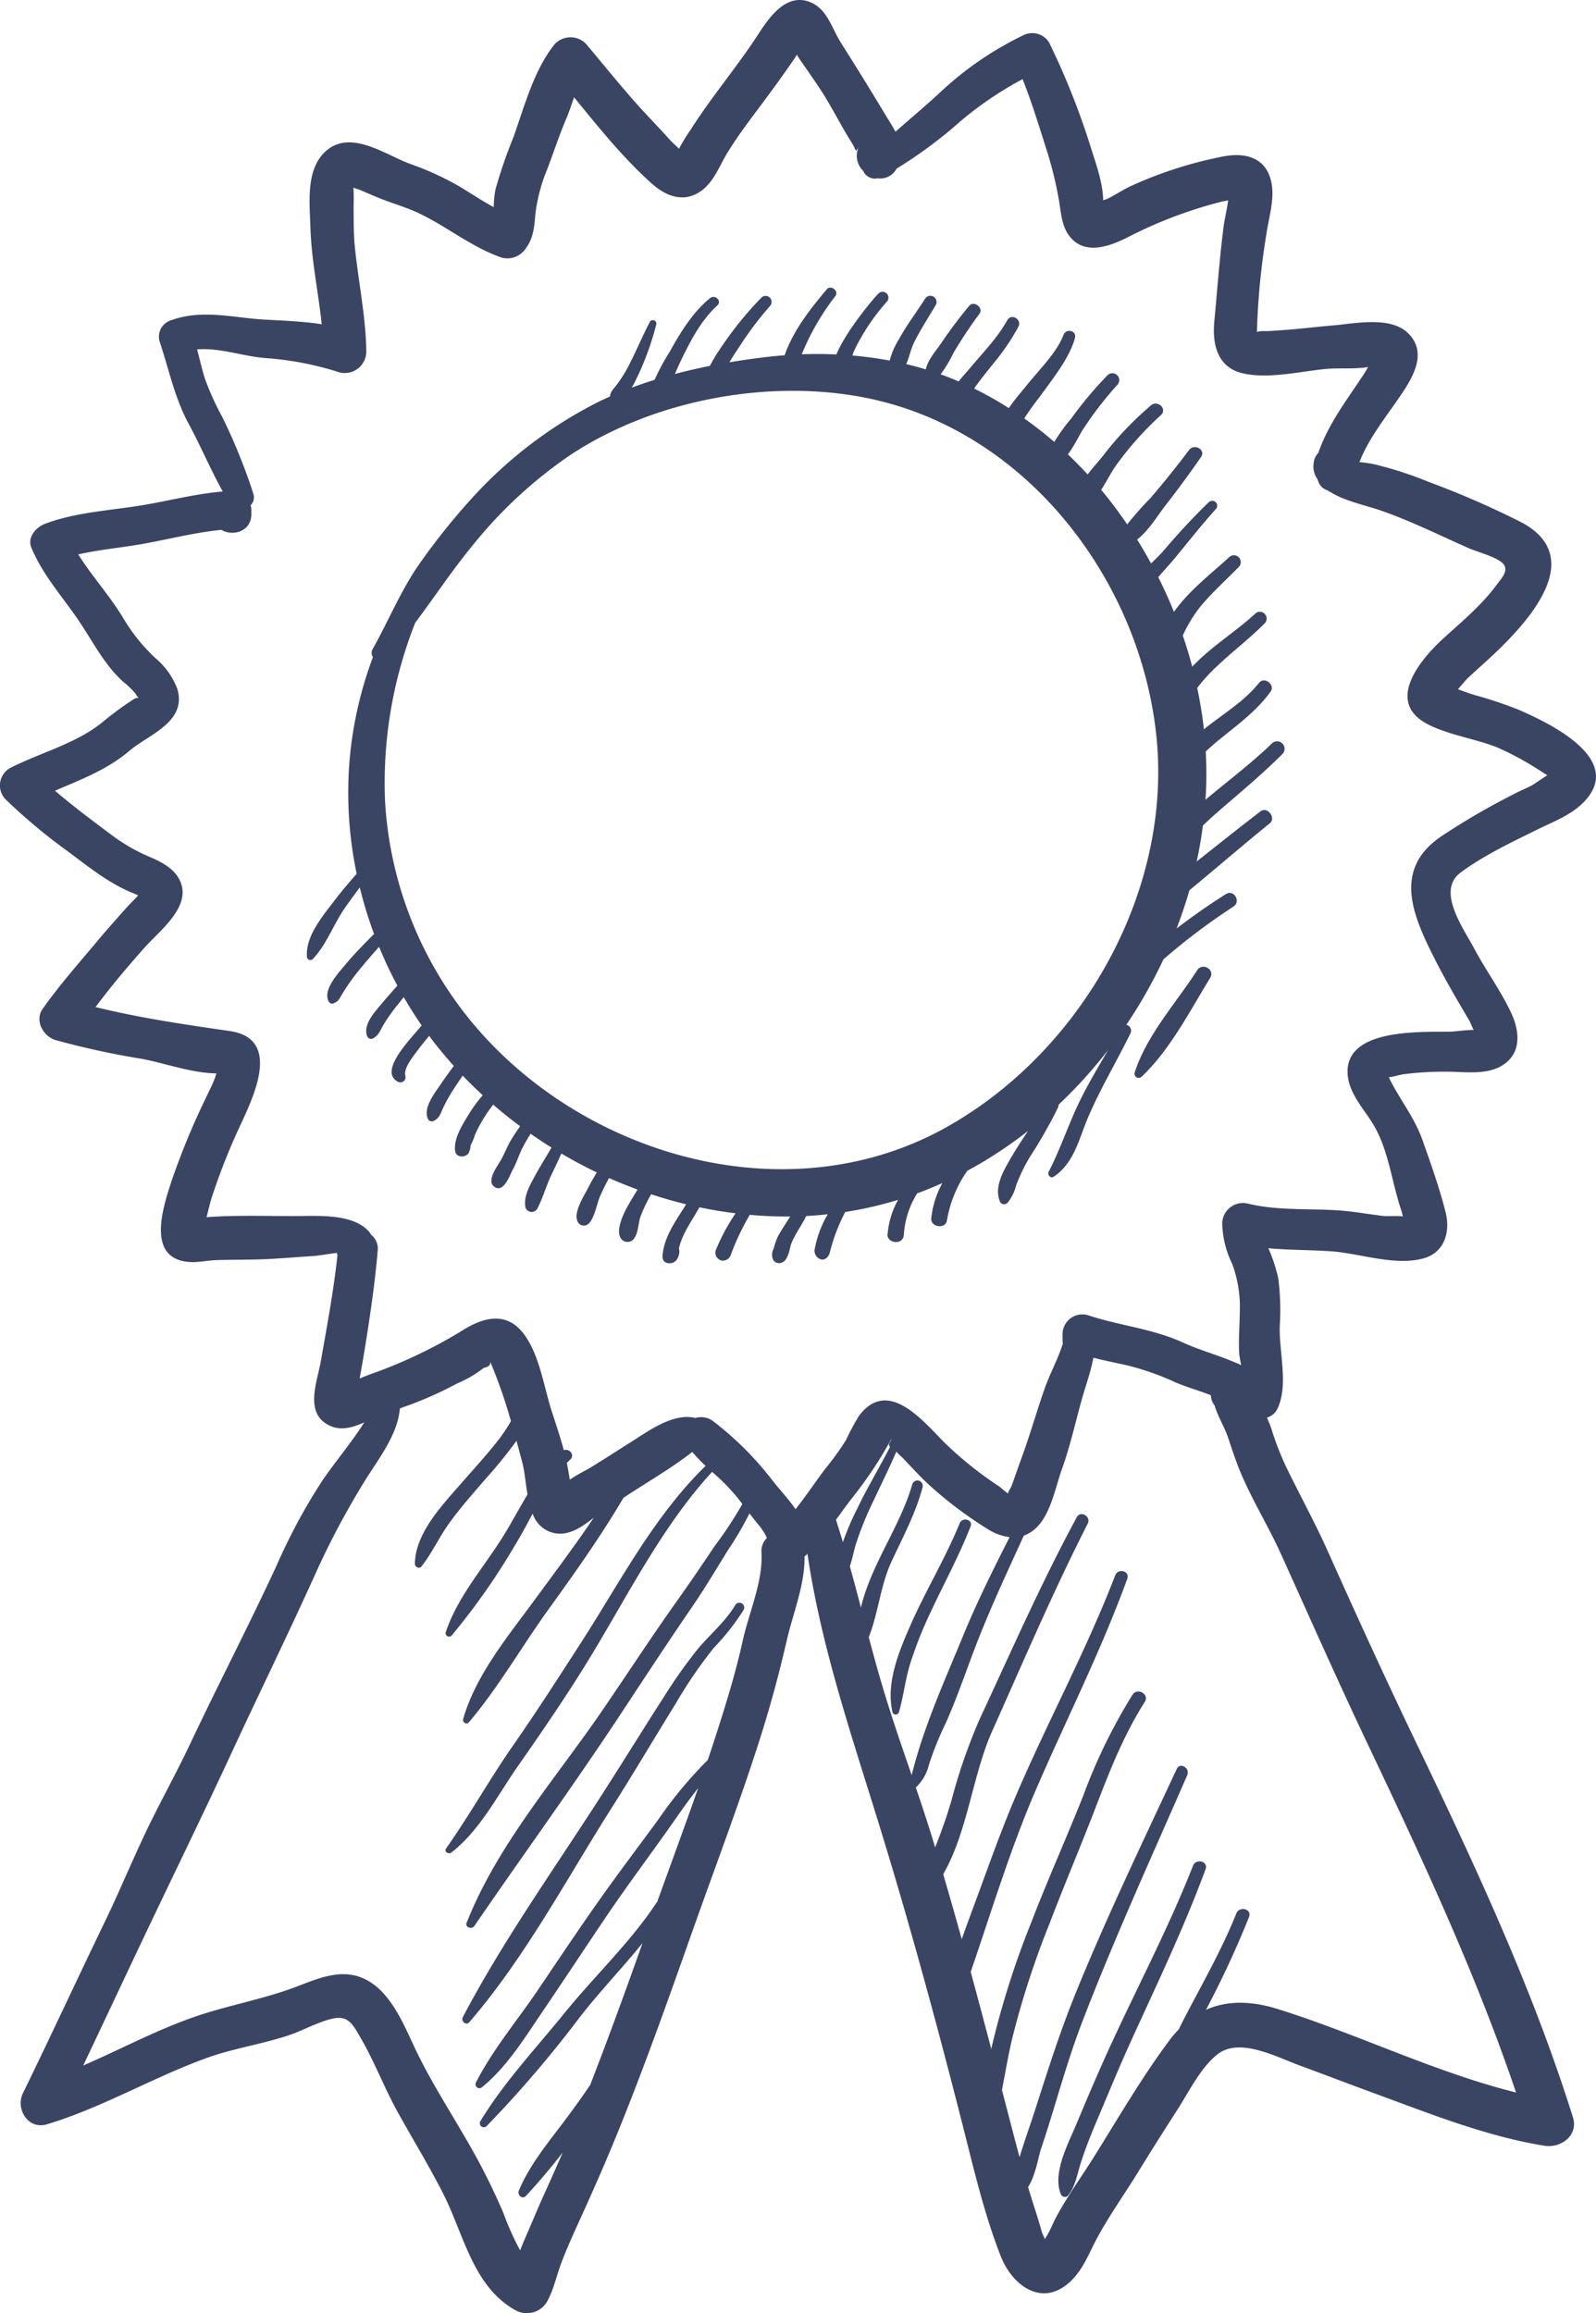 <?xml version="1.0" encoding="UTF-8"?>
<!DOCTYPE svg PUBLIC "-//W3C//DTD SVG 1.1//EN"
  "http://www.w3.org/Graphics/SVG/1.1/DTD/svg11.dtd">
<svg xmlns="http://www.w3.org/2000/svg" width="245.549" height="355.873" viewBox="0 0 245.549 355.873">
  <path fill="#3a4564" d="M195.717 114.351c-3.241 3.122-6.817 5.811-10.257 8.691.014-.209.037-.417.049-.626a59.743 59.743 0 0 0-.007-6.793c.809-.77 1.664-1.491 2.534-2.191 2.675-2.151 5.443-4.229 7.459-7.047.733-1.024-.964-2.354-1.76-1.358-2.338 2.926-5.62 4.847-8.51 7.171-.236-2.127-.586-4.25-1.032-6.361a25.683 25.683 0 0 1 2.962-3.261c2.409-2.307 5.1-4.326 7.443-6.7a1.043 1.043 0 0 0-1.474-1.474c-2.834 2.628-6.15 4.674-8.918 7.382-.222.217-.491.482-.78.777q-.636-2.415-1.449-4.79a21.444 21.444 0 0 1 2.752-4.512c1.81-2.153 3.909-4.041 5.875-6.047a1.056 1.056 0 0 0-1.493-1.493c-2.025 1.926-6.143 5.035-8.493 8.423q-1.1-2.722-2.42-5.353c.875-1.025 1.8-2 2.658-3.045 2.041-2.481 4.046-5.034 6.2-7.418a.756.756 0 0 0-1.069-1.069c-2.478 2.381-4.83 4.951-7.055 7.562-.511.6-1.177 1.216-1.838 1.864q-1.019-1.87-2.146-3.675c1.773-1.358 3.121-3.658 4.406-5.307q2.815-3.613 5.422-7.377c.793-1.15-1.037-2.154-1.846-1.078q-2.852 3.8-5.944 7.4a49.3 49.3 0 0 0-3.562 4.031c-1.254-1.838-2.587-3.619-4.007-5.32.849-1.286 1.572-2.762 2.226-3.66a48.964 48.964 0 0 1 6.961-7.83c1.039-.925-.467-2.376-1.512-1.512a50.728 50.728 0 0 0-7.429 7.815c-.594.755-1.518 1.75-2.323 2.826q-1.474-1.6-3.044-3.1c.984-1.247 1.752-3 2.492-4.083a54.6 54.6 0 0 1 5.135-6.624 1.057 1.057 0 0 0-1.493-1.493 57.916 57.916 0 0 0-5.573 6.637 27.85 27.85 0 0 0-2.651 3.661c-1.483-1.286-3.029-2.489-4.624-3.619.065-.1.13-.2.2-.31.982-1.5 2.089-2.873 3.137-4.321 1.664-2.3 3.7-4.964 4.464-7.732.32-1.152-1.348-1.561-1.759-.484-1.051 2.753-3.8 5.423-5.649 7.73-.858 1.074-1.911 2.26-2.764 3.526a55.056 55.056 0 0 0-5.325-3c.1-.167.186-.307.247-.39.851-1.169 1.764-2.289 2.661-3.422a34.124 34.124 0 0 0 3.891-5.706c.571-1.13-1.083-2.12-1.711-1-1.554 2.774-3.791 5.031-5.813 7.458-.426.511-1.075 1.2-1.675 1.956-.815-.349-1.638-.682-2.471-.99-.1-.036-.2-.067-.294-.1a20.766 20.766 0 0 0 1.988-3.33c1.236-2.059 2.546-4.061 3.982-5.987.675-.907-.847-2.09-1.577-1.216q-2.286 2.743-4.284 5.7c-.8 1.177-2.091 2.6-2.393 4.075q-1.484-.452-3.007-.815c.459-1.071.71-2.325 1.191-3.3.988-2.008 2.225-3.874 3.352-5.8a.952.952 0 0 0-1.643-.961c-1.328 2.083-2.84 4.064-4.024 6.233a11.857 11.857 0 0 0-1.424 3.285c-1.89-.355-3.807-.608-5.73-.776a4.973 4.973 0 0 1 .329-.885 32.628 32.628 0 0 1 4.967-7.407.9.9 0 0 0-1.272-1.272c-.849.836-5.088 5.919-6.494 9.4-1.783-.084-3.565-.092-5.33-.029a38.015 38.015 0 0 1 5.184-8.97c.57-.766-.711-1.761-1.33-1.027-2.55 3.028-5.179 6.361-6.487 10.15-.757.058-1.511.124-2.259.208-2.049.23-4.139.52-6.242.874.484-.818 1.007-1.615 1.534-2.4a51.949 51.949 0 0 1 4.7-6.246.925.925 0 0 0-1.308-1.308 54.173 54.173 0 0 0-6.4 7.963 21.551 21.551 0 0 0-1.521 2.541c-1.8.36-3.6.773-5.384 1.246.319-.747.646-1.49 1-2.224 1.432-2.953 3.061-6.075 5.517-8.31.769-.7-.346-1.758-1.124-1.125-2.685 2.184-4.6 5.36-6.259 8.344a32.962 32.962 0 0 0-2.26 4.215q-1.786.555-3.523 1.2c.44-.732.789-1.5 1.047-2.034a44.142 44.142 0 0 0 2.731-7.687.536.536 0 0 0-.976-.412c-1.128 2.143-2.052 4.382-3.155 6.539a20.9 20.9 0 0 1-2.071 3.311c-.448.578-.867.926-.909 1.642-.646.288-1.287.583-1.914.894A67.243 67.243 0 0 0 72.16 77.143a102.32 102.32 0 0 0-7.434 9.326c-3.035 4.256-4.841 8.859-7.388 13.383a1.2 1.2 0 0 0 .037 1.249 59.627 59.627 0 0 0-3.674 16.964 60.912 60.912 0 0 0 1.174 16.366c-1.194 1.357-2.358 2.738-3.459 4.176-1.805 2.357-4.413 5.439-4.194 8.582a.528.528 0 0 0 .889.368c2.107-2.178 3.245-5.451 5.005-7.956.73-1.039 1.489-2.054 2.239-3.074a64.1 64.1 0 0 0 2.193 7.16c-1.443 1.478-2.918 2.926-4.238 4.513-1.09 1.31-3.8 4.138-2.7 5.936a.556.556 0 0 0 .618.251c.862-.277 1.034-.82 1.491-1.583a33.467 33.467 0 0 1 2.816-3.9c.9-1.1 1.844-2.169 2.783-3.238a63.912 63.912 0 0 0 2.818 5.967c-.791.918-1.612 1.815-2.393 2.755-1.074 1.292-2.892 3.192-2.272 4.978a.648.648 0 0 0 .938.381c.844-.487 1.059-1.152 1.541-1.993a25.511 25.511 0 0 1 2.254-3.2q.459-.576.915-1.146 1.293 2.238 2.761 4.362c-2.035 2.4-6.615 7.087-3.664 8.655a.794.794 0 0 0 1.152-.886c-.35-1.224 1.349-3.2 2.012-4.109.507-.7 1.1-1.371 1.648-2.069.1.137.2.278.3.414 1.1 1.453 2.268 2.857 3.488 4.216-.69.945-1.388 1.885-2.04 2.858-.906 1.35-2.644 3.515-1.975 5.2a.664.664 0 0 0 .957.389c.854-.468.936-.937 1.336-1.817a24.191 24.191 0 0 1 1.644-2.972c.468-.733.959-1.449 1.449-2.165.991 1.038 2.023 2.039 3.079 3.014a22.16 22.16 0 0 0-2.2 3.025c-.95 1.561-2.324 3.7-2.033 5.6.176 1.144 2.02.983 2.179-.053a1.673 1.673 0 0 0 .092-.21.674.674 0 0 0 .06-.41c.062-.055.029-.331.2-.567a7.564 7.564 0 0 0 .5-1.277 22.374 22.374 0 0 1 1.265-2.405 19.814 19.814 0 0 1 1.553-2.253q2.006 1.737 4.141 3.321c-.51.736-1.019 1.472-1.473 2.245-.558.952-.937 1.979-1.463 2.924-.5.893-2.3 3.181-1.059 4.125 1.464 1.111 2.427-1.844 2.863-2.623.611-1.092.925-2.227 1.5-3.353.375-.742.806-1.453 1.24-2.163q1.579 1.1 3.215 2.127c-.808 1.42-1.7 2.794-2.473 4.235-.8 1.483-1.862 3.23-1.53 4.968a1 1 0 0 0 1.8.236c.875-1.631 1.367-3.517 2.172-5.2.526-1.1 1.057-2.2 1.548-3.323 1.779 1.047 3.6 2.024 5.461 2.914-.521.822-.989 1.679-1.424 2.528-.592 1.154-2.121 3.524-1.586 4.891a1.058 1.058 0 0 0 1.743.46c.959-.918 1.242-3.035 1.769-4.226a29.36 29.36 0 0 1 1.383-2.792q2.162.958 4.382 1.767c-.592.966-1.182 1.933-1.723 2.929s-1.465 3.111-1.005 4.246a1.236 1.236 0 0 0 1.486.844 1.2 1.2 0 0 0 .8-.64c.574-.876.561-2.278.881-3.186a22.9 22.9 0 0 1 1.654-3.466q2.661.88 5.382 1.541c-1.541 2.5-3.42 4.964-3.633 7.952-.1 1.445 1.867 1.452 2.329.315a2.14 2.14 0 0 0 .2-1.513c.494-2.225 2.043-4.295 3.142-6.292q2.764.581 5.565.929a31.148 31.148 0 0 0-3.071 5.739 1.23 1.23 0 0 0 .556 1.369.938.938 0 0 0 .612.165 1.251 1.251 0 0 0 1.169-.889 38.318 38.318 0 0 1 2.919-6.153c2.07.184 4.145.279 6.221.257-.625 1.012-1.3 1.995-1.876 3.033a10.891 10.891 0 0 0-.673 1.924 1.9 1.9 0 0 0-.077 1.69 1.04 1.04 0 0 0 .929.533 1.225 1.225 0 0 0 .856-.381l.033-.026.074-.1c.016-.023.035-.041.05-.065l.062-.08a4.4 4.4 0 0 0 .345-.777c.22-.565.266-1.153.494-1.7.59-1.43 1.568-2.726 2.245-4.121v-.006c1.108-.056 2.212-.151 3.316-.269a16.381 16.381 0 0 0-2.019 5.439c-.166 1.039 1.115 2.133 1.97 1.147a1.779 1.779 0 0 0 .407-.887 28.429 28.429 0 0 1 2.329-6.051 56.92 56.92 0 0 0 8.138-1.87 12.755 12.755 0 0 0-1.594 5.074c-.429 1.567 2.426 2.111 2.48.232a13.633 13.633 0 0 1 2.048-6.298q1.969-.726 3.877-1.591a14.346 14.346 0 0 0-1.714 5.438c-.11 1.362 2.2 1.7 2.411.326a18.719 18.719 0 0 1 3.14-7.649 64.952 64.952 0 0 0 9.335-6.127c-.843 1.284-1.7 2.56-2.475 3.89-1.174 2.018-2.861 4.71-1.812 7.031a.722.722 0 0 0 1.126.145 6.525 6.525 0 0 0 1.317-2.648 27.358 27.358 0 0 1 2.155-4.455 72.989 72.989 0 0 0 4.294-7.537 1.16 1.16 0 0 0 .1-.464 72.245 72.245 0 0 0 7.617-8.414c-1.538 2.653-3.122 5.282-4.454 8.048-1.693 3.514-2.89 7.2-4.682 10.677-.24.466.27 1.1.767.767 3.193-2.115 3.91-5.948 5.345-9.265 1.9-4.4 4.359-8.5 6.469-12.8a.916.916 0 0 0-.644-1.3 74.409 74.409 0 0 0 5.713-10.072 97.64 97.64 0 0 1 10.757-8.111c1.218-.765.1-2.7-1.132-1.935-2.6 1.632-5.133 3.414-7.6 5.291q1.114-2.9 1.972-5.876c4.139-3.409 8.2-6.927 12.363-10.3 1.024-.829-.362-2.654-1.421-1.842-3.31 2.538-6.557 5.13-9.822 7.713q.6-2.751.956-5.538c.7-.66 1.4-1.312 2.107-1.93 3.436-2.994 6.935-5.864 10.162-9.1a1.147 1.147 0 0 0-1.622-1.618Zm-50.1 59.065c-22.02 12.33-50.029 6.069-67.923-10.732a58.653 58.653 0 0 1-18.451-39.392 66.947 66.947 0 0 1 4.642-27.487c3.029-4.025 5.781-8.23 9.033-12.146a69.154 69.154 0 0 1 14.774-13.621c12.753-8.466 30.43-11.817 45.458-8.847 24.357 4.815 42.041 27.528 44.723 51.668 2.67 24.038-11.386 48.87-32.26 60.557Zm38.57-24.143c-3.254 5.048-7.779 9.992-9.623 15.762a.644.644 0 0 0 1.068.621c4.389-4.14 7.415-10.1 10.558-15.213.782-1.279-1.201-2.421-2.007-1.171Zm-36.544 85.09c-2.189 5.372-5.223 10.343-7.557 15.648-1.777 4.039-3.825 8.95-2.767 13.41a.512.512 0 0 0 .98 0c.706-2.415.968-4.933 1.7-7.348a61.584 61.584 0 0 1 3.238-8.169c2.037-4.36 4.343-8.586 6.091-13.076.415-1.054-1.266-1.488-1.685-.465Zm35.905 52.676c-3.843 9.778-8.781 19.052-13.124 28.6-1.688 3.711-3.281 7.479-4.855 11.239-1.228 2.934-3.657 7.432-2.378 10.642a.676.676 0 0 0 1.214.159c1.082-1.416 1.336-3.251 1.877-4.927.753-2.334 1.667-4.606 2.626-6.862 1.683-3.961 3.309-7.947 5.093-11.864 3.987-8.75 8.158-17.426 11.481-26.457.453-1.218-1.467-1.712-1.932-.53Zm-70.4-40.142c-1.594 2.7-4.059 4.647-6.012 7.067a79.45 79.45 0 0 0-4.906 6.961c-3.271 5.09-6.448 10.239-9.718 15.332-7.188 11.195-15.117 22.3-21.31 34.08-.322.611.507 1.348 1 .774 8.592-9.947 14.963-22.046 21.988-33.109 3.362-5.3 6.536-10.693 9.84-16.023a69.622 69.622 0 0 1 5.779-8.446 36.062 36.062 0 0 0 4.618-5.885.743.743 0 0 0-1.277-.751ZM224.729 134.23c3.534-2.62 7.925-4.7 11.87-6.642 2.515-1.239 5.24-2.228 7.2-4.327 6.147-6.572-5.539-12.074-10.3-14.13a68.515 68.515 0 0 0-6.728-2.234c-.832-.261-1.644-.552-2.46-.856.573-.661 1.231-1.447 1.462-1.667.993-.947 2.031-1.85 3.041-2.779 5.392-4.954 15.832-15.461 5.392-21.167a136.584 136.584 0 0 0-14.431-6.3 56.927 56.927 0 0 0-8.044-2.63 17.606 17.606 0 0 0-2.583-.4c1.521-3.9 4.4-7.329 6.689-10.779 1.826-2.756 3.663-6.3.769-9.088-2.73-2.627-8.138-1.45-11.49-1.167-2.637.222-5.262.558-7.9.735-.762.051-1.527.111-2.29.146a6.128 6.128 0 0 0-1.288.051c-.109.034-.2.062-.279.089a.1.1 0 0 0 .023-.056 110.674 110.674 0 0 1 1.427-14.822c.36-2.715 1.414-5.69.735-8.427-.953-3.841-4.433-4.382-7.79-3.62a63.077 63.077 0 0 0-13.989 4.567c-1.127.566-2.186 1.26-3.316 1.819-.135.067-.432.164-.73.273 0-2.653-1.2-5.9-1.966-8.369a115.264 115.264 0 0 0-6.335-15.89 3.049 3.049 0 0 0-4.1-1.075 50.943 50.943 0 0 0-12.269 8.348c-2.357 2.214-4.85 4.292-7.283 6.431-.473-.906-1.067-1.8-1.629-2.741-2.221-3.705-4.466-7.321-6.774-10.967-1.433-2.262-2.1-5.307-4.908-6.3-3.568-1.26-6.114 2.423-7.764 4.966-2.35 3.62-5.043 7.021-7.57 10.53-.974 1.352-1.945 2.749-2.831 4.159a29.077 29.077 0 0 0-1.817 2.965c-.419-.41-.941-.853-1.127-1.058-1.176-1.3-2.368-2.571-3.569-3.847-3.387-3.6-6.465-7.479-9.646-11.258a3.346 3.346 0 0 0-4.719 0c-3.2 3.882-4.735 9.64-6.39 14.324a76.351 76.351 0 0 0-2.808 8.167 18.828 18.828 0 0 0-.262 2.66c-1.694-.908-3.3-1.984-4.953-2.992a43.687 43.687 0 0 0-7.868-3.644c-3.69-1.349-8.809-5.126-12.6-2.3-3.588 2.669-2.888 8.169-2.769 12.104.15 4.995 1.214 9.891 1.735 14.851-2.9-.451-5.9-.55-8.767-.711-4.9-.276-9.557-1.638-14.373.087a2.649 2.649 0 0 0-1.822 3.209c1.461 4.325 2.289 8.661 4.484 12.715 1.851 3.418 3.36 7.036 5.251 10.433-4.432.371-8.844 1.581-13.227 2.248-4.645.708-9.727 1.05-14.135 2.729-1.352.515-2.756 2.071-2.083 3.668 1.675 3.978 4.317 7 6.78 10.484 2.507 3.546 4.164 7.236 7.4 10.195a10.565 10.565 0 0 1 1.889 1.846 2.5 2.5 0 0 0 .459.61c-.1-.041-.353-.082-.778.175a49.4 49.4 0 0 0-5 3.692c-4.106 3.239-9.468 4.551-14.089 6.934a3.078 3.078 0 0 0-.617 4.794 87.52 87.52 0 0 0 9.376 7.85c3.28 2.43 6.2 4.857 9.978 6.471a10.329 10.329 0 0 1 1.032.445c-.557.635-1.239 1.268-1.732 1.82-1.513 1.7-3.025 3.383-4.482 5.128-2.894 3.463-5.88 6.823-8.484 10.515-1.263 1.79.093 4.2 1.944 4.779a124.2 124.2 0 0 0 13.393 2.913c3.618.706 7.536 2.137 11.2 2.223h.192c-.113.378-.213.7-.209.693-.437 1.156-1.03 2.258-1.549 3.379a114.238 114.238 0 0 0-5.065 12.291c-1.318 4.024-4.137 12.185 2.693 12.658 1.363.094 2.768-.249 4.139-.291 2.475-.077 4.951-.043 7.426-.141 2.45-.1 4.894-.324 7.339-.477 1.083-.067 2.444-.336 3.769-.494a3.363 3.363 0 0 0 .087.372c-.588 5.479-1.608 10.9-2.561 16.321-.564 3.209-2.609 8.073 1.421 9.909 1.779.81 3.573.218 5.269-.519-1.942 3.071-4.433 6-6.383 8.855a89.769 89.769 0 0 0-7.109 13.168c-4.267 9.222-8.958 18.244-13.3 27.437-2.207 4.677-4.745 9.179-6.955 13.85-2.108 4.456-3.993 9.015-6.139 13.454-4.247 8.788-8.344 17.654-12.624 26.423-1.186 2.429.788 5.669 3.686 4.795 8.549-2.578 16.209-7.169 24.566-10.2 4.142-1.5 8.541-2.114 12.716-3.522 2.2-.743 4.518-2.093 6.775-2.555 2.317-.475 3.01.932 4.13 2.842 2.178 3.72 3.7 7.8 5.792 11.58 2.337 4.212 4.861 8.322 7.035 12.625 3.114 6.165 4.559 14.227 11.062 17.829a3.6 3.6 0 0 0 4.844-1.271c1.053-1.877 1.434-3.905 2.182-5.9.928-2.474 2.051-4.9 3.145-7.307 2.069-4.552 4.062-9.117 5.932-13.756 3.937-9.765 7.478-19.733 10.986-29.667 3.486-9.87 7.215-19.641 10.409-29.612 1.655-5.17 3.047-10.282 4.261-15.572.942-4.1 2.8-8.575 2.72-12.854.041-.035.083-.065.123-.1.115-.1.22-.217.332-.324 2.072 14.084 6.638 27.477 10.844 41.085 4.795 15.512 9.076 31.227 13.07 46.962 1.689 6.653 3.3 13.575 5.806 19.971 1.924 4.9 6.81 8.1 11.108 3.551 1.71-1.808 2.523-4.041 3.665-6.179 1.869-3.5 4.266-6.842 6.347-10.231q2.963-4.821 6.034-9.573c1.772-2.734 3.579-6.5 6.18-8.568 3.394-2.692 9.063.37 12.528 1.642 3.8 1.4 7.585 2.853 11.39 4.246 8.613 3.153 17.309 6.678 26.4 8.157 2.52.411 5.281-1.557 4.392-4.392-6.271-20-15.165-38.981-24.221-57.834-4.642-9.664-9.092-19.419-13.471-29.2-1.982-4.428-4.3-8.635-6.417-12.994a43.236 43.236 0 0 1-2.255-5.813 15.4 15.4 0 0 0-.717-1.78 2.6 2.6 0 0 0 1.588-1.3c1.8-3.653.25-8.841.394-12.829a38.369 38.369 0 0 0-.233-7.322 24.626 24.626 0 0 0-1.522-4.615c3.186.291 6.38.25 9.622.469 4.426.3 9.852 2.315 14.25 1.089 3.278-.913 4.147-4.124 3.393-7.114-.928-3.684-2.293-7.531-3.566-11.115-1.238-3.486-3.414-6.1-5.021-9.332-.051-.1-.095-.206-.139-.309.721-.061 1.594-.36 2.249-.455a48.009 48.009 0 0 1 6.378-.391c2.888-.037 6.451.636 9.007-1.086 2.8-1.884 2.471-5.17 1.211-7.9-1.576-3.408-3.894-6.549-5.663-9.872-1.681-3.183-5.951-8.962-2.133-11.792ZM114.266 252.44c-1.114 5.058-2.634 9.912-4.219 14.839q-.564 1.75-1.15 3.493a63.7 63.7 0 0 0-7.574 9.1c-3.091 4.225-6.259 8.4-9.275 12.673-3.154 4.473-6.191 9.026-9.255 13.561-3.169 4.689-6.977 9.213-9.553 14.257a.6.6 0 0 0 .942.727c3.828-3.121 6.567-7.6 9.312-11.646 3.22-4.748 6.379-9.538 9.585-14.3 2.894-4.3 5.978-8.459 8.99-12.672 1.722-2.408 3.437-4.99 5.344-7.375-2.045 5.859-4.207 11.679-6.306 17.521a1.044 1.044 0 0 0-.169.2c-4.031 6.1-9.532 11.255-14.129 16.935-4.4 5.435-9.284 10.606-12.912 16.61a.615.615 0 0 0 .962.742 177.958 177.958 0 0 0 14.384-16.818c3.032-3.9 6.493-7.5 9.612-11.346-2.593 7.3-5.244 14.591-8.045 21.809-1.119 1.661-2.289 3.291-3.485 4.9-2.691 3.632-5.714 7.149-7.492 11.346-.28.662.5 1.464 1.085.837 1.941-2.085 3.839-4.329 5.655-6.674q-1.394 3.219-2.85 6.414c-1.041 2.293-1.987 4.626-3 6.929-.243.55-.469 1.13-.694 1.717a41.935 41.935 0 0 1-2.616-5.835 100.123 100.123 0 0 0-6.042-11.86c-2.485-4.288-5.16-8.481-7.312-12.95-1.776-3.688-3.608-8.549-7.3-10.758-3.728-2.232-7.484-.566-11.15.829-4.554 1.733-9.26 2.628-13.9 4.059-6.56 2.024-12.613 5.343-18.908 8.07 3.086-6.486 6.132-13 9.208-19.481 4.506-9.5 9.139-18.954 13.557-28.489 4.352-9.392 8.907-18.682 13.161-28.118a123.419 123.419 0 0 1 7.354-13.775c1.966-3.212 5.02-7.025 5.406-10.952.023-.1.046-.193.069-.29.518-.186 1.036-.372 1.556-.562a57.522 57.522 0 0 0 7.256-3.283 17.211 17.211 0 0 0 4.058-2.382c.8-.155 1.118-.48.964-.971a4.2 4.2 0 0 1 .182.391 76.373 76.373 0 0 1 3.039 8.779 26.861 26.861 0 0 1-1.793 2.716c-1.829 2.376-3.878 4.581-5.845 6.841-2.945 3.383-7.068 7.648-7.145 12.4-.007.47.675.825 1 .415 1.6-2.012 2.662-4.388 4.152-6.486 1.8-2.534 3.874-4.843 5.9-7.2a67.212 67.212 0 0 0 4.582-5.665c.312 1.146.614 2.282.907 3.388.35 1.32.488 3.116.792 4.872-1.123 1.853-2.154 3.775-3.255 5.624-3.093 5.2-7.377 9.752-9.334 15.581a.538.538 0 0 0 .893.52 103.17 103.17 0 0 0 9.94-14.21c.91-1.483 1.721-3.034 2.544-4.575a4.509 4.509 0 0 0 3.389 3.018c2.09.4 4.01-.839 5.579-2.049.139-.107.283-.206.424-.31-2.971 4.385-6.154 8.625-9.292 12.9-4.061 5.526-8.876 11.358-10.795 18.059-.137.478.525.915.871.507 4.521-5.326 8.088-11.581 12.17-17.254 4.064-5.648 8.1-11.3 11.626-17.3.134-.088.268-.173.4-.262 3.259-2.154 7.01-4.294 10.182-6.792a26.439 26.439 0 0 0 2.059 2.142c-7.986 7.782-13.156 17.871-19.144 27.157-3.423 5.308-6.815 10.6-10.43 15.786-3.627 5.2-6.7 10.734-10.351 15.908-.371.526.4.963.819.631 4.4-3.441 7.023-8.695 10.167-13.2 3.744-5.368 7.459-10.765 10.878-16.347 5.952-9.719 11.3-20.587 19.057-29.009a31.57 31.57 0 0 1 4.144 4.266c.171.228.34.449.509.675a59.9 59.9 0 0 1-4.31 6.538q-2.847 4.3-5.829 8.491c-3.842 5.413-7.452 10.946-11.19 16.426-7.282 10.675-16.287 20.84-21.087 32.962-.287.725.8 1.074 1.191.5 7.566-11.047 15.481-21.919 22.838-33.1 3.538-5.378 7.057-10.735 10.7-16.048 1.944-2.839 3.684-5.784 5.5-8.706a51.964 51.964 0 0 0 3.287-5.62c.509.663 1.024 1.318 1.561 1.969a9.79 9.79 0 0 1 1.121 1.8 2.878 2.878 0 0 0-.832 2.329c.242 4.35-1.964 9.286-2.895 13.511Zm14.351-18.622c.82-1.126 1.631-2.263 2.491-3.366a62.224 62.224 0 0 0 5.713-8.5q.67-1.112.171-.18c-.266.318-.284.593-.057.826-1.632 3.193-3.506 6.264-5.045 9.505a39.837 39.837 0 0 0-2.206 5.164q-.515-1.731-1.068-3.45Zm7.022 25.192c-.7-2.369-1.344-4.749-1.978-7.132 1.481-3.723 1.776-7.909 3.484-11.6 1.753-3.789 3.725-7.41 4.795-11.47a.821.821 0 0 0-1.583-.437c-1.878 6.5-6.351 12.341-7.9 18.94-.557-2.119-1.122-4.236-1.709-6.346.4-1.134.6-2.32.962-3.5a51.308 51.308 0 0 1 2.667-6.546c1.182-2.535 2.42-5.024 3.525-7.582.392.434.869.839 1.256 1.248 1.316 1.388 2.6 2.8 4.026 4.081a61.266 61.266 0 0 0 8.745 6.561 8.267 8.267 0 0 0 3.4 1.261c-2.516 4.962-5 9.937-7.118 15.089-2.905 7.073-6.124 14.12-7.947 21.528-1.605-4.674-3.23-9.347-4.621-14.096Zm61.481-19.844c4.5 9.974 8.943 19.974 13.638 29.862 8.263 17.4 16.31 34.678 22.494 52.9-12.534-3.125-24.392-9.008-36.68-12.848-4.1-1.28-7.8-1.323-11.029.124a149.642 149.642 0 0 0 6.628-14.283c.463-1.235-1.483-1.735-1.96-.541-2.262 5.668-5.323 10.945-8.119 16.355-.252.486-.492.976-.73 1.468a17.919 17.919 0 0 0-1.461 1.72c-4.214 5.662-7.8 11.837-11.535 17.816-1.961 3.137-4.206 6.222-5.936 9.489-.413.778-.725 1.606-1.159 2.379-.16.284-.332.582-.511.874-.225-.5-.422-.947-.45-1.042-.369-1.257-.733-2.5-1.138-3.745q-.523-1.613-1-3.237c1.116-1.632 1.581-4.636 2-5.884 2.163-6.42 3.849-13.029 6.275-19.355 4.943-12.891 10.7-25.459 16.214-38.112.475-1.088-1.105-2.052-1.62-.948-5.289 11.354-10.716 22.635-15.448 34.238-2.357 5.78-4.257 11.681-6.15 17.625-.834 2.619-1.784 5.22-2.58 7.847q-.494-1.813-.968-3.631-.871-3.351-1.741-6.7c.494-2.563.935-5.127 1.516-7.676a134.763 134.763 0 0 1 5.866-18.086c2.261-5.924 4.746-11.757 7.019-17.674 2.158-5.615 4.318-11.162 7.569-16.255.763-1.194-1.119-2.276-1.89-1.105a85.326 85.326 0 0 0-7.612 15.628c-2.575 6.453-5.415 12.791-7.914 19.277a133.586 133.586 0 0 0-6.143 19.322c-.02.091-.035.183-.055.274q-1.557-5.942-3.163-11.872c3.213-9.345 6.051-18.806 9.981-27.91 4.692-10.873 10.069-21.445 14.112-32.593.426-1.175-1.421-1.656-1.86-.512-4.487 11.668-10.486 22.666-15.382 34.158-2.181 5.12-4.044 10.4-5.97 15.626-.744 2.018-1.527 4.1-2.261 6.2q-1.391-5.005-2.852-9.99c3.8-6.641 4.5-15.262 7.563-22.093 4.777-10.659 9.365-21.431 14.665-31.835.568-1.115-1.086-2.1-1.688-.986-5.457 10.086-10.047 20.568-14.891 30.953a85.863 85.863 0 0 0-4.373 12.589c-.728 2.5-1.576 4.887-2.518 7.239-.113-.374-.222-.749-.336-1.124-.829-2.715-1.725-5.407-2.638-8.093a7.13 7.13 0 0 0 2.042-3.57 49.606 49.606 0 0 1 2.578-6.359c1.54-3.457 2.776-7.005 4.1-10.545 2.328-6.219 5.139-12.237 7.9-18.274a5.269 5.269 0 0 0 1.674-.984c2.446-2.1 3.157-6.393 4.208-9.31 1.234-3.422 2.031-7.028 3-10.534.613-2.226 1.421-4.333 1.816-6.539 1.664.425 3.346.765 5.032 1.132a40.862 40.862 0 0 1 7.6 2.655c1.757.753 3.652 1.275 5.441 1.979 0 .05.007.1.014.149.014.1.027.2.041.292a2.5 2.5 0 0 0 .529 1.133c.5 1.743 1.506 3.265 2.091 5.006.664 1.976 1.294 3.935 2.131 5.847 1.807 4.128 4.168 7.981 6.023 12.088Zm23.586-91.695c1.641 3.246 3.449 6.336 5.3 9.455.226.382.454 1.024.717 1.528-1.144 0-3.024.25-3.462.26-4.473.093-16.068-.583-15.936 6.249.061 3.15 2.478 5.548 3.987 8.08 2.373 3.981 2.816 8.91 4.3 13.233.035.1.126.471.23.857-.929-.1-2.386.005-2.911-.053-1.665-.186-3.319-.466-4.983-.671-5.3-.654-10.688.031-15.917-1.226a3.194 3.194 0 0 0-3.991 3.04 14.983 14.983 0 0 0 1.531 6.214 19.007 19.007 0 0 1 1.172 7.46c-.015 2.107-.215 4.214-.087 6.32a14.7 14.7 0 0 0 .309 1.8c-.544-.25-1.108-.476-1.632-.689-2.428-.988-4.933-1.686-7.328-2.78-4.74-2.163-9.791-2.594-14.7-4.229a3.05 3.05 0 0 0-3.829 2.917v1a3.31 3.31 0 0 0 .047.474c-.77 2.439-2.034 4.7-2.873 7.124-1.137 3.279-2.1 6.624-3.271 9.892-.568 1.579-1.141 3.153-1.688 4.74-.151.438-.633 1.03-.583 1.306-.472-.282-1.1-.892-1.329-1.05a56.588 56.588 0 0 1-8.577-6.889c-3.385-3.442-8.671-9.886-13.063-3.978a35.655 35.655 0 0 0-1.968 3.673 41.926 41.926 0 0 1-3.091 4.3c-1.588 2.082-3.046 4.307-4.691 6.36-.091-.144-.183-.285-.284-.422-1.091-1.489-2.391-2.85-3.516-4.334a49.465 49.465 0 0 0-8.869-8.784 3.055 3.055 0 0 0-2.733-.493c-3.349-.847-7.158 1.963-9.839 3.657-2.071 1.308-4.124 2.63-6.207 3.92-.522.324-2.123 1.12-3.278 1.917-.142-.862-.279-1.723-.451-2.58.172-.174.344-.347.524-.514.768-.711-.164-1.766-.991-1.439-.554-2.085-1.262-4.136-1.918-6.187-1.2-3.768-1.9-8.892-4.486-12.014-2.671-3.219-6.186-2.145-9.258-.188a74.186 74.186 0 0 1-14.2 6.735c-.524.2-1.038.4-1.549.625.26-1.461.52-2.926.759-4.391.833-5.123 1.6-10.3 2.033-15.469a2.728 2.728 0 0 0-1.046-2.275 2.118 2.118 0 0 0-.29-.442c-2.406-2.786-7.683-2.443-11.057-2.426-4.572.024-9.406-.169-13.96.18.265-.956.47-1.95.756-2.879a97.515 97.515 0 0 1 4.715-11.842c2.007-4.378 5.88-12.795-1.89-13.918-6.783-.981-13.873-2.016-20.654-3.691 2.357-3.168 4.925-6.2 7.533-9.14 2.32-2.618 7.456-6.417 5.372-10.469-.877-1.706-2.664-2.664-4.366-3.4a28.072 28.072 0 0 1-5.994-3.407c-2.98-2.228-5.96-4.45-8.781-6.866 3.991-1.719 8.045-3.25 11.4-6.106 3.007-2.559 8.906-4.443 7.428-9.532a11.377 11.377 0 0 0-3.366-4.747 28.16 28.16 0 0 1-5.046-6.308c-2.045-3.373-4.757-6.333-6.841-9.667 3.076-.7 6.295-1 9.362-1.516 4.131-.7 8.467-1.862 12.674-2.256 1.733 1.046 4.591.254 4.595-2.394v-.667a2.74 2.74 0 0 0-.108-.722 1.752 1.752 0 0 0 .406-1.806 88.71 88.71 0 0 0-4.754-11.746 43.329 43.329 0 0 1-2.7-5.949c-.446-1.484-.8-2.986-1.189-4.482 3.474-.283 6.858 1.017 10.4 1.325a48.09 48.09 0 0 1 11.468 2.2 3.314 3.314 0 0 0 4.165-3.173c-.074-5.413-1.207-10.651-1.754-16.015-.214-2.106-.188-4.224-.205-6.337a27.006 27.006 0 0 0-.03-2.894c.341.149.838.282 1.145.414.894.387 1.789.777 2.691 1.146 2.157.88 4.44 1.5 6.534 2.528 4.289 2.1 7.893 5.109 12.463 6.692a3.408 3.408 0 0 0 3.764-1.532c1.109-1.513 1.254-3.318 1.4-5.131a25.877 25.877 0 0 1 1.855-7.009c.978-2.6 1.842-5.237 2.933-7.784.406-.95.767-2.088 1.175-3.211 3.771 4.626 7.585 9.375 11.985 13.3 2.021 1.8 4.616 2.9 7.158 1.364 2.266-1.365 3.112-3.953 4.413-6.087 1.814-2.977 3.978-5.732 6.051-8.534 1.2-1.622 2.4-3.271 3.546-4.927.372-.536.777-1.094 1.116-1.675.467.791 1.058 1.591 1.34 2 1.139 1.661 2.286 3.271 3.313 5 .892 1.506 1.722 3.039 2.592 4.557.419.731.859 1.449 1.308 2.162.589.934.378 1.589 1.082.242a3.256 3.256 0 0 0 .573 3.917 1.967 1.967 0 0 0 2.136 1.16l.1-.017a2.816 2.816 0 0 0 2.894-1.485 69.438 69.438 0 0 0 9.785-7.256 54.635 54.635 0 0 1 9.609-6.521c1.476 3.723 2.686 7.721 3.865 11.451a56.741 56.741 0 0 1 1.688 6.977c.349 1.92.407 4.111 1.649 5.719 2.528 3.271 6.8 1.337 9.749-.213a68.71 68.71 0 0 1 13.66-5.082c.192-.054.633-.113 1.01-.2v.005c-.174 1.421-.546 2.816-.725 4.24-.6 4.773-.948 9.591-1.4 14.378-.332 3.492.462 7.064 4.329 7.975 3.917.923 8.8-.257 12.71-.649 2.055-.206 4.514.055 6.606-.306-.187.344-.353.662-.46.826-2.608 3.99-5.631 7.846-7.185 12.388a2.581 2.581 0 0 0-.677 1.282c-.013.1-.027.195-.041.292a3.344 3.344 0 0 0 .6 2.478c.031.093.063.185.093.278a2.162 2.162 0 0 0 1.467 1.435c2.54 1.691 5.68 2.2 8.568 3.233 4.523 1.615 8.822 3.75 13.21 5.694 1.224.542 4.518 1.372 5.319 2.482.756 1.047-.462 2.243-1.177 3.213-2.292 3.105-5.346 5.613-8.174 8.2-3.688 3.38-9 9.906-2.148 13.258 3.253 1.592 6.975 2.108 10.346 3.4a45.818 45.818 0 0 1 6.348 3.391c.4.23.991.669 1.509.946-.9.559-2.178 1.475-2.528 1.647-.871.429-1.771.8-2.63 1.26a109.027 109.027 0 0 0-11.352 6.62c-7.244 5.082-4.197 12.064-.854 18.679Z" data-name="Tracciato 10927"/>
</svg>

